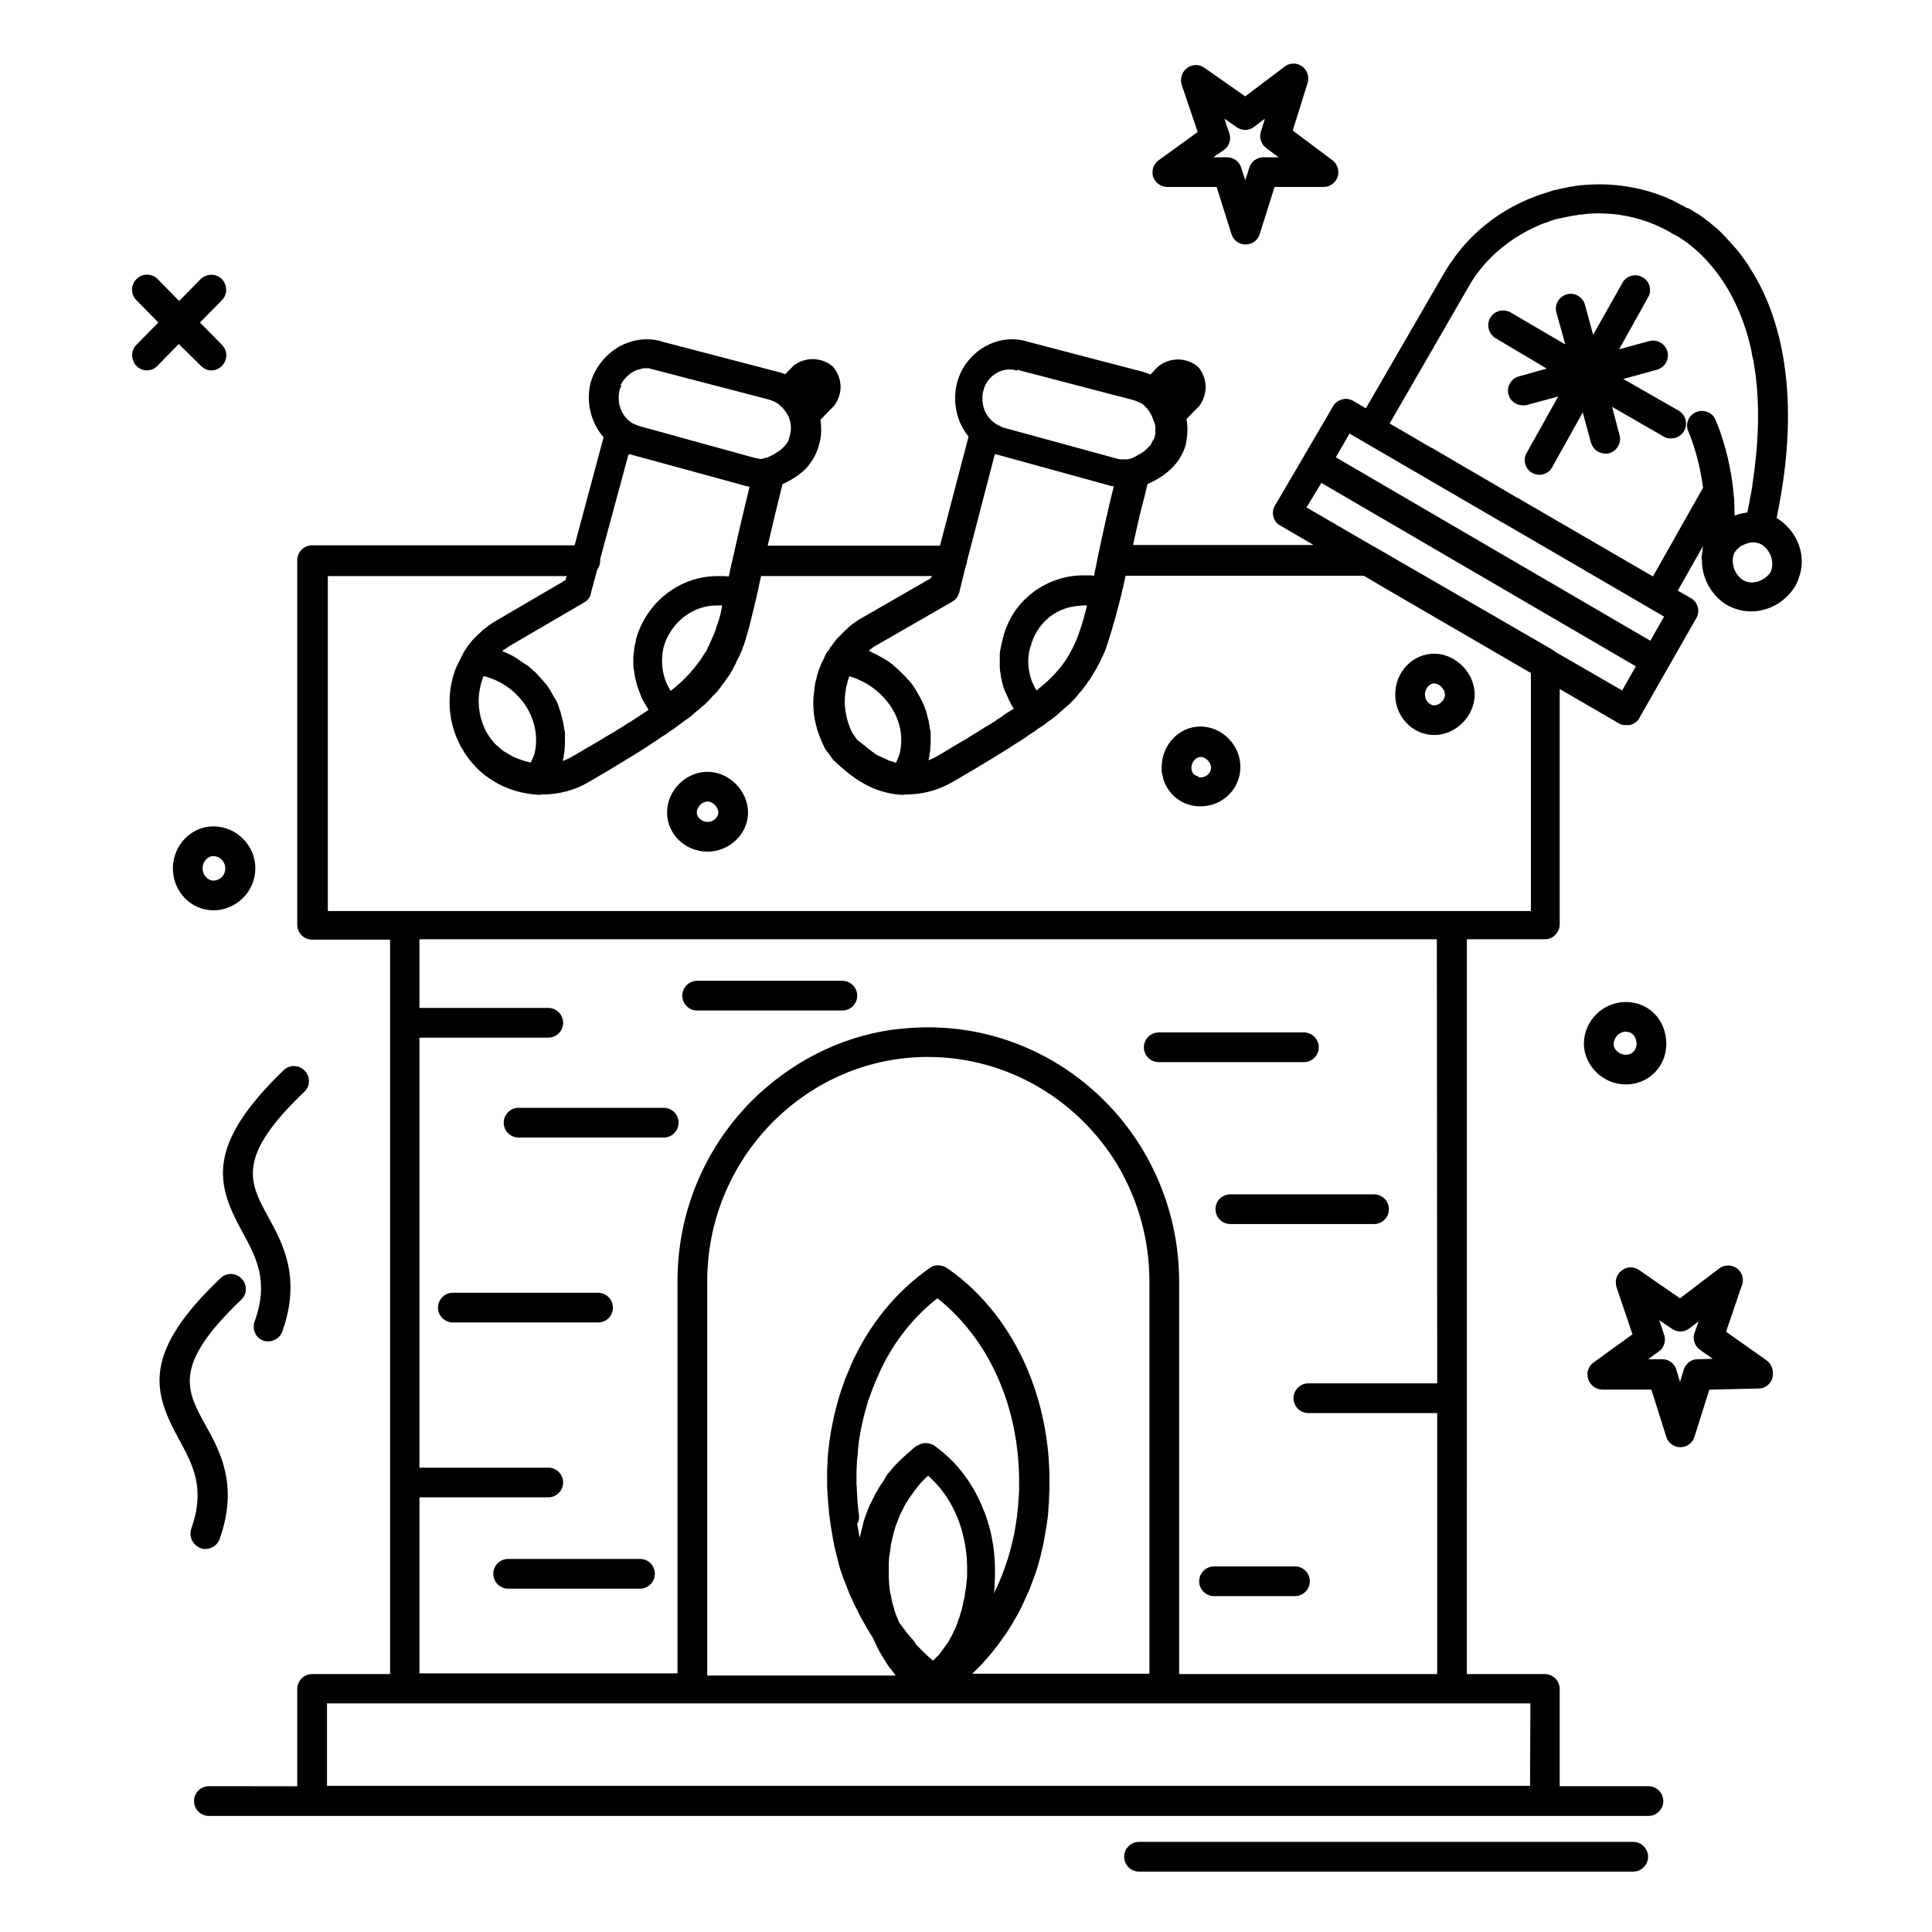 <?xml version="1.0" encoding="UTF-8"?>
<!-- Uploaded to: ICON Repo, www.svgrepo.com, Generator: ICON Repo Mixer Tools -->
<svg fill="#000000" width="800px" height="800px" version="1.1" viewBox="144 144 512 512" xmlns="http://www.w3.org/2000/svg">
 <g>
  <path d="m615.1 281.43c-0.098 0-0.098-0.098-0.195-0.098h-0.098c6.988-33.258 0.59-53.727-6.199-64.945-0.492-0.789-0.984-1.477-1.379-2.262-0.195-0.195-0.297-0.492-0.492-0.688-0.297-0.492-0.688-0.887-0.984-1.379-0.195-0.297-0.395-0.492-0.59-0.789-0.297-0.395-0.59-0.789-0.887-1.082-0.195-0.297-0.395-0.492-0.59-0.688-0.297-0.297-0.59-0.688-0.887-0.984-0.195-0.195-0.395-0.492-0.59-0.688-0.297-0.297-0.59-0.59-0.789-0.887-0.195-0.195-0.395-0.395-0.59-0.59l-0.789-0.789c-0.195-0.195-0.395-0.395-0.59-0.59-0.297-0.195-0.492-0.492-0.789-0.688-0.195-0.195-0.395-0.297-0.59-0.492-0.297-0.195-0.492-0.395-0.688-0.59-0.195-0.098-0.395-0.297-0.492-0.395-0.195-0.195-0.492-0.395-0.688-0.492-0.195-0.098-0.297-0.297-0.492-0.395-0.195-0.195-0.492-0.297-0.688-0.492-0.098-0.098-0.297-0.195-0.395-0.297-0.195-0.098-0.395-0.297-0.59-0.395-0.098-0.098-0.195-0.195-0.395-0.195-0.195-0.098-0.395-0.297-0.59-0.395-0.098 0-0.195-0.098-0.297-0.195-0.297-0.195-0.492-0.297-0.688-0.395-0.098-0.098-0.195-0.098-0.297-0.195-0.098 0-0.195-0.098-0.195-0.098-0.098-0.098-0.195-0.098-0.297-0.098h-0.098c-0.098 0-0.195-0.098-0.195-0.098-0.688-0.395-1.477-0.789-2.262-1.18-0.195-0.098-0.395-0.195-0.492-0.297-0.789-0.395-1.574-0.789-2.363-1.082 0 0-0.098 0-0.098-0.098-7.676-3.148-15.941-4.231-24.207-3.148-0.098 0-0.297 0-0.395 0.098-0.789 0.098-1.574 0.195-2.262 0.395-0.297 0.098-0.688 0.098-0.984 0.195-0.59 0.098-1.18 0.297-1.77 0.395s-1.082 0.297-1.672 0.492c-0.59 0.195-1.18 0.395-1.871 0.59-0.395 0.098-0.688 0.297-1.082 0.395-0.59 0.195-1.18 0.395-1.77 0.688-0.297 0.098-0.492 0.195-0.789 0.297-7.676 3.246-14.27 8.363-19.188 14.957-0.098 0.098-0.098 0.195-0.195 0.297-0.492 0.688-0.984 1.379-1.477 2.066-0.098 0.195-0.297 0.395-0.395 0.59-0.492 0.789-0.984 1.574-1.477 2.461l-20.27 35.031-3.344-1.969c-0.887-0.492-1.969-0.688-2.953-0.395-0.984 0.297-1.871 0.887-2.363 1.77l-13.578 23.223-1.871 3.148c-0.492 0.887-0.688 1.969-0.395 2.953 0.297 0.984 0.887 1.871 1.871 2.363l8.758 5.117h-47.824c0.789-3.641 1.672-7.578 2.754-11.809 0-0.098 0-0.195 0.098-0.195 0.297-1.379 0.688-2.754 0.984-4.133 5.41-2.363 8.855-5.902 10.137-10.43v-0.098c0.492-2.164 0.59-4.527 0.195-6.691l3.051-3.148c0.098-0.098 0.297-0.297 0.395-0.395 2.164-3.051 2.164-6.887 0-9.84-0.195-0.297-0.492-0.59-0.789-0.789-2.953-2.164-6.887-2.164-9.84 0-0.195 0.098-0.297 0.297-0.492 0.395l-1.871 1.969c-0.098 0-0.098 0-0.195-0.098-0.492-0.195-1.082-0.395-1.672-0.59l-30.504-7.969c-1.379-0.492-2.856-0.688-4.328-0.688-6.691 0-12.793 4.82-14.562 11.512-1.277 5.215-0.098 10.43 3.051 14.27l-7.578 28.93h-45.656c1.277-5.512 2.559-10.824 3.938-16.336 2.656-1.18 4.82-2.656 6.496-4.43 0.098-0.195 0.297-0.297 0.395-0.492 0.098-0.098 0.098-0.195 0.195-0.297 1.18-1.477 2.066-3.246 2.559-5.117 0.395-1.277 0.59-2.559 0.59-3.836 0-0.984 0-1.871-0.195-2.856l3.246-3.344c0.098-0.098 0.297-0.297 0.395-0.395 2.262-3.051 2.262-6.887 0-9.938-0.195-0.297-0.492-0.59-0.789-0.789-2.953-2.164-6.887-2.164-9.84 0-0.195 0.098-0.297 0.195-0.395 0.395l-1.969 1.969c-0.59-0.195-1.18-0.492-1.871-0.59l-30.504-7.969c-1.379-0.492-2.856-0.688-4.328-0.688-2.461 0-4.82 0.688-6.988 1.77-3.543 1.969-6.496 5.312-7.773 9.445 0 0.098-0.098 0.195-0.098 0.297-1.277 5.215 0.098 10.629 3.445 14.465l-7.676 28.633-69.57-0.008c-2.164 0-3.938 1.77-3.938 3.938v96.629c0 2.164 1.77 3.938 3.938 3.938h20.664v194.64h-20.664c-2.164 0-3.938 1.77-3.938 3.938v25.781l-23.418-0.008c-2.164 0-3.938 1.77-3.938 3.938 0 2.164 1.77 3.938 3.938 3.938h381.5c2.164 0 3.938-1.77 3.938-3.938 0-2.164-1.77-3.938-3.938-3.938h-23.52v-25.781c0-2.164-1.77-3.938-3.938-3.938h-20.664l0.008-194.73h20.664c1.082 0 2.066-0.395 2.754-1.18 0.688-0.688 1.18-1.672 1.18-2.754v-62.387l15.941 9.25c0.098 0.098 0.195 0.098 0.297 0.098 0.098 0 0.098 0.098 0.195 0.098 0.098 0 0.195 0.098 0.395 0.098h0.098 0.297 0.195 0.492 0.492 0.195c0.098 0 0.195 0 0.297-0.098 0.195-0.098 0.395-0.098 0.59-0.195 0 0 0.098 0 0.098-0.098 0.195-0.098 0.395-0.195 0.59-0.395 0.195-0.098 0.297-0.297 0.492-0.395l0.098-0.098c0.098-0.195 0.297-0.395 0.395-0.59v-0.098l15.055-26.371c1.082-1.871 0.395-4.231-1.477-5.312l-3.445-1.969 6.691-11.809c-0.098 0.688-0.195 1.379-0.297 2.164v0.098c0 0.195-0.098 0.492-0.098 0.887 0 0.195 0 0.395 0.098 0.492v0.492c0.098 4.527 2.559 8.953 6.496 11.414 0.098 0 0.098 0.098 0.195 0.098 1.969 1.082 4.133 1.672 6.297 1.672 4.723 0 9.055-2.461 11.609-6.496 0.098-0.098 0.098-0.195 0.195-0.297 0.395-0.789 0.789-1.574 0.984-2.363 1.977-5.606-0.387-12-5.699-15.445zm-166.49 202.21v103.91h-46.938c0.098-0.098 0.098-0.098 0.195-0.195 0.688-0.688 1.379-1.379 2.066-2.066 0.098-0.098 0.195-0.195 0.297-0.297 0.688-0.789 1.379-1.574 2.066-2.363 0.688-0.789 1.277-1.574 1.969-2.461 0.098-0.098 0.195-0.195 0.297-0.395 0.59-0.789 1.18-1.672 1.77-2.461 0.098-0.098 0.195-0.297 0.297-0.395 0.59-0.887 1.082-1.77 1.672-2.656 0-0.098 0.098-0.098 0.098-0.195 0.492-0.887 1.082-1.77 1.574-2.754 0-0.098 0.098-0.098 0.098-0.195 0.492-0.887 0.984-1.871 1.379-2.856 0.098-0.098 0.098-0.297 0.195-0.395 0.395-0.984 0.887-1.871 1.277-2.856 0-0.098 0.098-0.195 0.098-0.297 0.789-2.066 1.574-4.133 2.164-6.199 0-0.098 0.098-0.297 0.098-0.395 0.297-0.984 0.59-2.066 0.789-3.148 0-0.098 0.098-0.297 0.098-0.395 0.297-1.082 0.492-2.164 0.688-3.246v-0.195c0.195-1.082 0.395-2.262 0.59-3.344v-0.195c0.195-1.082 0.297-2.262 0.395-3.344v-0.492c0.098-1.082 0.195-2.262 0.195-3.344v-0.395c0.098-1.18 0.098-2.363 0.098-3.543 0-16.926-5.312-32.668-14.562-44.477-3.641-4.625-7.871-8.758-12.695-12.004-0.297-0.195-0.688-0.395-1.082-0.492-0.395-0.098-0.789-0.195-1.18-0.195-0.59 0-1.18 0.098-1.672 0.395-0.195 0.098-0.395 0.195-0.492 0.297-9.055 6.297-16.234 15.152-20.961 25.781-0.098 0.297-0.195 0.492-0.297 0.789-0.195 0.492-0.395 0.887-0.59 1.379-0.195 0.59-0.492 1.082-0.688 1.672-0.098 0.195-0.098 0.395-0.195 0.59-1.477 3.938-2.559 8.07-3.344 12.301-0.098 0.297-0.098 0.688-0.195 0.984-0.098 0.887-0.297 1.77-0.395 2.656-0.098 0.59-0.098 1.18-0.195 1.77-0.098 0.688-0.195 1.277-0.195 1.969-0.098 0.59-0.098 1.277-0.098 1.871 0 0.59-0.098 1.18-0.098 1.871v1.969 1.77 0.098c0 0.688 0 1.277 0.098 1.969 0 0.59 0 1.082 0.098 1.672 0 0.688 0.098 1.379 0.195 2.164 0 0.492 0.098 0.984 0.098 1.574 0.098 0.789 0.195 1.477 0.297 2.262 0.098 0.492 0.098 0.887 0.195 1.379 0.098 0.789 0.297 1.574 0.395 2.262 0.098 0.395 0.098 0.887 0.195 1.277 0.195 0.789 0.297 1.574 0.492 2.363 0.098 0.395 0.195 0.789 0.297 1.18 0.195 0.789 0.395 1.574 0.59 2.363 0.098 0.395 0.195 0.789 0.297 1.18 0.195 0.789 0.492 1.574 0.789 2.363 0.098 0.395 0.195 0.688 0.395 1.082 0.297 0.789 0.59 1.477 0.887 2.262 0.098 0.395 0.297 0.688 0.395 1.082 0.297 0.688 0.59 1.477 0.984 2.164 0.195 0.395 0.297 0.789 0.492 1.082 0.297 0.688 0.688 1.277 0.984 1.969 0.195 0.395 0.395 0.789 0.59 1.18 0.297 0.59 0.688 1.18 0.984 1.77 0.297 0.395 0.492 0.887 0.688 1.277 0.297 0.492 0.688 0.984 0.984 1.574 0.297 0.395 0.492 0.887 0.789 1.277 0.098 0.195 0.195 0.492 0.297 0.688 0.297 0.59 0.492 1.082 0.789 1.672 0.195 0.297 0.395 0.59 0.492 0.984 0.297 0.492 0.59 0.984 0.887 1.477 0.195 0.297 0.395 0.59 0.59 0.984 0.297 0.492 0.59 0.887 0.887 1.379 0.195 0.297 0.395 0.59 0.688 0.887 0.297 0.395 0.688 0.887 0.984 1.277 0.098 0.195 0.297 0.395 0.395 0.492h-49.988l-0.012-104.4c0-15.844 6.102-30.801 17.219-42.117 11.121-11.219 25.781-17.418 41.23-17.418 21.254 0 39.949 11.512 50.281 28.633 5.414 9.152 8.465 19.684 8.465 30.902zm-76.949 62.09c-0.098-0.492-0.098-0.984-0.195-1.574s-0.098-1.18-0.195-1.871c0-0.492-0.098-0.984-0.098-1.477 0-0.59-0.098-1.277-0.098-1.871 0-0.492 0-0.984-0.098-1.477v-1.969-1.477c0-0.688 0.098-1.379 0.098-2.066 0-0.492 0-0.887 0.098-1.379 0.098-0.789 0.195-1.574 0.195-2.262 0-0.395 0.098-0.688 0.098-1.082 0.098-1.082 0.297-2.262 0.492-3.344 0.492-2.754 1.18-5.512 1.969-8.168 0.098-0.492 0.297-0.887 0.492-1.379 0.098-0.395 0.297-0.789 0.395-1.18 1.082-2.856 2.262-5.609 3.641-8.266 3.543-6.691 8.266-12.398 13.973-16.828 3.641 2.856 6.887 6.297 9.742 10.137 7.578 10.332 11.906 23.812 11.906 38.375v0.984c0 0.984 0 1.871-0.098 2.856 0 0.59-0.098 1.082-0.098 1.672-0.098 0.688-0.098 1.477-0.195 2.164-0.098 0.59-0.098 1.18-0.195 1.77-0.098 0.688-0.195 1.379-0.297 1.969-0.098 0.59-0.195 1.18-0.297 1.77-0.098 0.688-0.195 1.277-0.395 1.871-0.098 0.59-0.297 1.18-0.395 1.77-0.195 0.59-0.297 1.277-0.492 1.871-0.195 0.59-0.297 1.082-0.492 1.672-0.195 0.59-0.395 1.18-0.59 1.77-0.195 0.59-0.395 1.082-0.59 1.672-0.195 0.59-0.395 1.18-0.688 1.77-0.195 0.492-0.395 1.082-0.688 1.574-0.195 0.59-0.492 1.082-0.789 1.672-0.098 0.297-0.297 0.59-0.395 0.887v-0.098c0.098-0.688 0.195-1.277 0.195-1.969v-0.297-0.395c0-0.492 0.098-1.082 0.098-1.574v-0.395-0.297-2.262c-0.098-2.461-0.297-4.922-0.789-7.281-0.297-1.574-0.688-3.148-1.18-4.625-0.297-0.984-0.59-1.871-0.984-2.754-1.871-4.922-4.625-9.25-8.07-12.891-1.574-1.574-3.246-3.051-5.019-4.328-0.195-0.098-0.297-0.195-0.492-0.297h-0.098c-1.277-0.59-2.754-0.492-3.938 0.297h-0.098c-0.492 0.297-0.984 0.688-1.379 1.082-0.098 0.098-0.195 0.195-0.297 0.297-0.395 0.297-0.688 0.59-1.082 0.887l-0.395 0.395c-0.297 0.297-0.59 0.492-0.887 0.789-0.195 0.195-0.297 0.297-0.492 0.492-0.297 0.297-0.492 0.492-0.789 0.789-0.195 0.195-0.297 0.297-0.492 0.492-0.195 0.297-0.492 0.492-0.688 0.789-0.195 0.195-0.297 0.395-0.492 0.59-0.195 0.297-0.395 0.492-0.688 0.789-0.195 0.195-0.297 0.395-0.395 0.59-0.098 0.195-0.195 0.297-0.297 0.492-0.098 0.098-0.098 0.195-0.195 0.297v0.098c-0.098 0.195-0.297 0.395-0.395 0.59-0.195 0.297-0.395 0.59-0.59 0.887-0.098 0.195-0.297 0.395-0.395 0.59-0.195 0.297-0.395 0.59-0.492 0.887-0.098 0.195-0.195 0.395-0.395 0.59-0.195 0.297-0.297 0.59-0.492 0.984-0.098 0.195-0.195 0.395-0.297 0.59-0.195 0.297-0.297 0.688-0.492 0.984-0.098 0.195-0.195 0.395-0.297 0.59-0.195 0.395-0.297 0.688-0.492 1.082-0.098 0.195-0.195 0.395-0.195 0.59-0.195 0.395-0.297 0.789-0.492 1.277-0.098 0.098-0.098 0.297-0.195 0.492-0.195 0.492-0.297 1.082-0.492 1.574v0.195c-0.297 1.18-0.59 2.363-0.887 3.543 0-0.098-0.098-0.195-0.098-0.297-0.098-0.59-0.195-1.18-0.297-1.77-0.098-0.492-0.195-0.984-0.297-1.574 0.605-0.883 0.508-1.473 0.508-2.062zm14.562 33.16c-0.59-0.688-1.277-1.379-1.871-2.164-0.098-0.098-0.195-0.195-0.297-0.395-0.492-0.688-1.082-1.379-1.574-2.066-0.098-0.098-0.098-0.195-0.195-0.297-0.195-0.395-0.297-0.789-0.492-1.18-0.195-0.395-0.297-0.789-0.492-1.277-0.195-0.492-0.297-0.887-0.395-1.379-0.098-0.395-0.297-0.789-0.395-1.277-0.098-0.492-0.195-0.887-0.297-1.379-0.098-0.297-0.098-0.688-0.195-0.984 0-0.098 0-0.195-0.098-0.297-0.098-0.492-0.098-0.984-0.195-1.379 0-0.297-0.098-0.688-0.098-0.984v-0.297c0-0.492-0.098-0.984-0.098-1.379v-0.789-0.492-1.379-0.688-0.59c0-0.492 0.098-0.887 0.098-1.379 0-0.195 0-0.492 0.098-0.688 0-0.195 0-0.395 0.098-0.59 0.098-0.492 0.098-0.887 0.195-1.379 0-0.297 0.098-0.59 0.098-0.887 0-0.098 0-0.297 0.098-0.395 0.098-0.492 0.195-0.887 0.297-1.379 0.098-0.395 0.195-0.789 0.297-1.18v-0.098c0.098-0.395 0.297-0.887 0.395-1.277 0.098-0.395 0.195-0.789 0.395-1.18 0.195-0.395 0.297-0.789 0.492-1.277 0.195-0.395 0.297-0.789 0.492-1.18 0.195-0.395 0.395-0.789 0.59-1.18 0.195-0.395 0.395-0.789 0.59-1.18 0.195-0.395 0.395-0.688 0.688-1.082 0.195-0.395 0.395-0.789 0.688-1.082 0.195-0.395 0.492-0.688 0.688-0.984 0.297-0.395 0.492-0.688 0.789-1.082 0.195-0.297 0.492-0.59 0.688-0.887 0.297-0.395 0.59-0.688 0.887-1.082 0.195-0.195 0.395-0.297 0.492-0.492 0.395-0.395 0.789-0.789 1.277-1.18 0.395 0.297 0.789 0.688 1.18 1.082 5.609 5.512 8.953 13.676 9.152 22.73v1.969 0.59 0.098c0 0.395 0 0.789-0.098 1.18 0 0.195 0 0.395-0.098 0.688v0.297c0 0.297-0.098 0.688-0.098 0.984 0 0.195-0.098 0.395-0.098 0.59 0 0.098 0 0.195-0.098 0.395 0 0.297-0.098 0.59-0.098 0.887 0 0.195-0.098 0.395-0.098 0.59 0 0.195-0.098 0.297-0.098 0.492-0.098 0.297-0.098 0.492-0.195 0.789 0 0.195-0.098 0.395-0.098 0.492 0 0.195-0.098 0.395-0.098 0.59-0.098 0.195-0.098 0.492-0.195 0.688 0 0.195-0.098 0.297-0.098 0.492-0.098 0.195-0.098 0.395-0.195 0.59s-0.195 0.492-0.195 0.688c0 0.098-0.098 0.195-0.098 0.395-0.098 0.195-0.195 0.492-0.297 0.688-0.098 0.297-0.195 0.59-0.297 0.887v0.098c-0.098 0.297-0.195 0.492-0.297 0.789-0.098 0.297-0.297 0.59-0.395 0.887-0.098 0.297-0.297 0.492-0.395 0.789v0.098c-0.098 0.297-0.297 0.492-0.395 0.789-0.098 0.195-0.297 0.395-0.395 0.688 0 0.098-0.098 0.098-0.098 0.195-0.098 0.195-0.297 0.492-0.395 0.688-0.098 0.195-0.195 0.395-0.395 0.59-0.098 0.098-0.098 0.195-0.195 0.297-0.195 0.195-0.297 0.395-0.492 0.688-0.098 0.195-0.195 0.297-0.395 0.492-0.098 0.098-0.098 0.195-0.195 0.297-0.195 0.195-0.297 0.395-0.492 0.688-0.098 0.195-0.297 0.297-0.395 0.492l-0.785 0.785c-0.195 0.195-0.395 0.395-0.59 0.59l-0.195 0.195-0.098-0.098c-0.688-0.59-1.379-1.18-2.066-1.871-0.098-0.098-0.297-0.297-0.395-0.395-0.688-0.688-1.277-1.277-1.969-1.969-0.199-0.484-0.398-0.684-0.496-0.879zm-77.738-332.89c0.195-0.395 0.395-0.688 0.59-0.984 0.492-0.688 1.082-1.277 1.672-1.77 0.297-0.297 0.688-0.492 0.984-0.688s0.688-0.395 1.082-0.492c0.297-0.098 0.688-0.195 0.984-0.297 0.098 0 0.195 0 0.297-0.098 0.297-0.098 0.59-0.098 0.887-0.098h0.395 0.395c0.098 0 0.297 0 0.395 0.098 0.297 0.098 0.492 0.098 0.789 0.195h0.098c0.098 0 0.195 0.098 0.297 0.098l30.602 7.969c0.297 0.098 0.59 0.195 0.789 0.297 0.297 0.098 0.492 0.195 0.789 0.395 0.098 0 0.098 0.098 0.195 0.098 0.195 0.098 0.395 0.195 0.59 0.395 0.098 0 0.098 0.098 0.195 0.195 0.195 0.098 0.297 0.297 0.492 0.395 0.098 0.098 0.297 0.297 0.395 0.395l0.098 0.098c0.492 0.59 0.887 1.18 1.277 1.77 0.887 1.77 1.082 3.738 0.492 5.609v0.098c-0.098 0.195-0.098 0.395-0.195 0.59 0 0.098-0.098 0.195-0.098 0.297v0.098c0 0.098-0.098 0.195-0.098 0.297 0 0 0 0.098-0.098 0.098 0 0.098-0.098 0.195-0.098 0.195l-0.098 0.098c0 0.098-0.098 0.098-0.098 0.195l-0.098 0.098c-0.098 0.098-0.098 0.098-0.195 0.195 0 0.098-0.098 0.098-0.098 0.195l-0.781 0.781c-0.098 0.098-0.195 0.098-0.195 0.195l-0.195 0.195c-0.098 0.098-0.195 0.098-0.297 0.195-0.098 0.098-0.195 0.098-0.297 0.195-0.098 0.098-0.195 0.098-0.297 0.195-0.098 0.098-0.195 0.098-0.297 0.195-0.098 0.098-0.195 0.098-0.297 0.195-0.098 0.098-0.195 0.098-0.297 0.195-0.098 0.098-0.195 0.098-0.395 0.195-0.098 0.098-0.195 0.098-0.395 0.195-0.098 0.098-0.297 0.098-0.395 0.195s-0.297 0.098-0.395 0.195c-0.098 0-0.195 0.098-0.195 0.098-0.297 0-0.59 0.098-0.887 0.195-0.098 0-0.195 0-0.195 0.098-0.395 0.098-0.789 0.098-1.277 0-0.098 0-0.195 0-0.297-0.098-0.195 0-0.395-0.098-0.688-0.098l-30.309-8.363-0.887-0.297c-0.098 0-0.098 0-0.195-0.098-0.098 0-0.195-0.098-0.297-0.098-0.098-0.098-0.297-0.098-0.395-0.195l-0.195-0.098h-0.098s-0.098 0-0.098-0.098c-0.098-0.098-0.195-0.098-0.297-0.195-2.656-1.77-3.836-5.215-3.051-8.562 0.098-0.395 0.297-0.789 0.492-1.082-0.305-0.168-0.305-0.168-0.207-0.266zm72.129 99.875c-0.195-0.098-0.395-0.098-0.59-0.195h-0.098c-0.195-0.098-0.395-0.098-0.492-0.195-0.098 0-0.195-0.098-0.195-0.098-0.098-0.098-0.297-0.098-0.395-0.195-0.098 0-0.195-0.098-0.195-0.098-0.195-0.098-0.297-0.098-0.492-0.195-0.098 0-0.098-0.098-0.195-0.098-0.195-0.098-0.492-0.195-0.688-0.297-0.098 0-0.098-0.098-0.195-0.098-0.195-0.098-0.395-0.195-0.59-0.297-0.098 0-0.195-0.098-0.195-0.098-0.195-0.098-0.297-0.195-0.492-0.297-0.098-0.098-0.195-0.098-0.195-0.195-0.195-0.098-0.395-0.297-0.59-0.395l-0.098-0.098c-0.297-0.195-0.492-0.395-0.789-0.59-0.098-0.098-0.195-0.098-0.195-0.195-0.195-0.195-0.395-0.297-0.59-0.492-0.098-0.098-0.195-0.195-0.297-0.195-0.195-0.195-0.395-0.297-0.59-0.492-0.098-0.098-0.195-0.195-0.297-0.195-0.297-0.297-0.59-0.492-0.984-0.789l-1.379-1.969c-1.574-3.246-2.262-6.988-1.77-10.629 0.098-0.688 0.195-1.379 0.395-1.969 0-0.098 0-0.195 0.098-0.297v-0.195c0.098-0.395 0.195-0.789 0.297-1.082 0.098-0.195 0.195-0.395 0.195-0.59v-0.098h0.195c4.625 1.379 8.461 4.328 10.922 8.07 2.461 3.738 3.344 8.168 2.262 12.496-0.098 0.297-0.195 0.492-0.297 0.789-0.098 0.098-0.098 0.297-0.195 0.395v0.098c-0.098 0.195-0.195 0.297-0.195 0.492-0.098 0.195-0.195 0.395-0.297 0.59-0.098 0-0.195 0-0.297-0.098-0.301-0.207-0.398-0.207-0.496-0.207zm38.082-18.895c-0.395-0.688-0.789-1.379-1.082-2.066-1.082-2.656-1.574-5.902-0.59-9.348 0-0.098 0-0.098 0.098-0.195 0.688-2.856 2.164-5.215 4.133-7.086 2.262-2.164 5.215-3.445 8.562-3.738 0.395 0 0.789-0.098 1.277-0.098h0.984c-2.656 10.824-5.414 16.234-13.383 22.531zm-11.414-62.68h0.098c0.195 0.098 0.297 0.098 0.492 0.098h0.098l30.406 8.363h0.098c0.195 0.098 0.395 0.098 0.59 0.098h0.098c-1.672 6.789-2.953 12.695-4.133 18.203l-0.59 3.051c-0.195 0.887-0.395 1.672-0.492 2.461-0.297 0-0.688-0.098-0.984-0.098h-0.395-1.379c-1.277 0-2.559 0.098-3.738 0.297-6.199 1.082-11.512 4.625-14.859 9.742-1.277 2.066-2.262 4.328-2.856 6.789v0.098c-0.098 0.395-0.195 0.789-0.297 1.18 0 0.195-0.098 0.297-0.098 0.492-0.098 0.297-0.098 0.59-0.195 0.887 0 0.195-0.098 0.395-0.098 0.492 0 0.297-0.098 0.59-0.098 0.887v0.492 0.984 0.395 1.379 0.297c0 0.395 0.098 0.688 0.098 0.984 0 0.195 0 0.297 0.098 0.492 0 0.297 0.098 0.59 0.098 0.887 0 0.195 0.098 0.297 0.098 0.492 0.098 0.297 0.098 0.59 0.195 0.887 0 0.098 0.098 0.297 0.098 0.395 0.098 0.395 0.195 0.789 0.297 1.082 0 0.098 0 0.098 0.098 0.195 0.098 0.395 0.297 0.887 0.492 1.277 0.098 0.098 0.098 0.297 0.195 0.395 0.098 0.297 0.297 0.59 0.395 0.887 0.098 0.195 0.098 0.297 0.195 0.492 0.098 0.297 0.297 0.492 0.395 0.789 0.098 0.098 0.195 0.297 0.195 0.395 0.195 0.297 0.297 0.59 0.492 0.789 0.098 0.098 0.098 0.195 0.195 0.395 0 0 0 0.098 0.098 0.098-0.195 0.098-0.395 0.297-0.688 0.395-0.297 0.195-0.688 0.492-1.082 0.688-0.297 0.195-0.688 0.395-0.984 0.688-0.395 0.297-0.789 0.492-1.18 0.789-0.297 0.195-0.688 0.395-0.984 0.688-0.395 0.297-0.887 0.59-1.277 0.789-0.297 0.195-0.688 0.395-0.984 0.59-0.492 0.297-0.984 0.59-1.477 0.887-0.297 0.195-0.59 0.395-0.887 0.59-0.59 0.395-1.18 0.688-1.77 1.082-0.195 0.098-0.395 0.195-0.59 0.395-2.559 1.477-5.312 3.148-8.266 4.922-0.395 0.195-0.789 0.395-1.082 0.59-0.098 0-0.195 0.098-0.297 0.098-0.297 0.098-0.59 0.297-0.887 0.395-0.098 0-0.098 0-0.195 0.098 0-0.195 0.098-0.297 0.098-0.492 0-0.098 0.098-0.195 0.098-0.297v-0.098c0.098-0.297 0.098-0.492 0.098-0.789 0-0.098 0-0.297 0.098-0.395 0-0.297 0.098-0.59 0.098-0.887v-0.297c0.098-0.789 0.098-1.574 0.098-2.363v-0.195-0.887-0.395c0-0.297 0-0.59-0.098-0.789 0-0.098 0-0.297-0.098-0.395 0-0.297-0.098-0.492-0.098-0.789 0-0.098 0-0.297-0.098-0.395 0-0.297-0.098-0.492-0.098-0.789 0-0.098-0.098-0.297-0.098-0.395-0.098-0.297-0.098-0.492-0.195-0.688 0-0.098-0.098-0.297-0.098-0.395-0.098-0.297-0.098-0.492-0.195-0.789 0-0.098-0.098-0.297-0.098-0.395-0.098-0.297-0.195-0.492-0.297-0.789 0-0.098-0.098-0.195-0.098-0.297-0.098-0.297-0.195-0.59-0.297-0.789 0-0.098-0.098-0.195-0.098-0.195-0.492-1.082-1.082-2.164-1.672-3.148 0-0.098-0.098-0.098-0.098-0.195-0.195-0.297-0.297-0.492-0.492-0.789-0.098-0.098-0.098-0.195-0.195-0.297-0.195-0.195-0.297-0.492-0.492-0.688-0.098-0.098-0.195-0.195-0.195-0.297-0.195-0.195-0.297-0.395-0.492-0.59-0.098-0.098-0.195-0.195-0.297-0.297-0.195-0.195-0.395-0.395-0.492-0.59l-0.297-0.297c-0.195-0.195-0.395-0.395-0.59-0.59-0.098-0.098-0.195-0.195-0.297-0.297-0.195-0.195-0.395-0.395-0.59-0.59-0.098-0.098-0.195-0.195-0.297-0.297-0.195-0.195-0.492-0.395-0.688-0.59-0.098-0.098-0.195-0.098-0.195-0.195-0.297-0.195-0.59-0.395-0.789-0.688 0 0-0.098-0.098-0.098-0.098-0.688-0.492-1.379-0.984-2.066-1.379-0.098 0-0.098-0.098-0.195-0.098-0.297-0.195-0.59-0.395-0.887-0.492-0.098-0.098-0.195-0.098-0.297-0.195-0.297-0.098-0.492-0.297-0.789-0.395-0.098-0.098-0.297-0.098-0.395-0.195-0.297-0.098-0.492-0.195-0.789-0.395-0.098-0.098-0.297-0.098-0.395-0.195-0.098-0.098-0.297-0.098-0.395-0.195 0.098 0 0.098-0.098 0.195-0.098l0.195-0.195c0.492-0.395 0.984-0.789 1.574-1.082l20.172-11.609c0.887-0.492 1.574-1.379 1.871-2.461l1.672-6.789c0.195-0.492 0.395-0.984 0.395-1.574l7.379-28.34c-0.473 0.004-0.375 0.004-0.375 0.004zm-16.828 33.062-18.793 10.824c-0.098 0-0.098 0.098-0.195 0.098-0.098 0.098-0.195 0.195-0.395 0.297-0.297 0.195-0.59 0.395-0.789 0.59h-0.098c-0.098 0.098-0.297 0.195-0.395 0.297l-0.098 0.098c-0.195 0.195-0.395 0.297-0.59 0.492l-0.098 0.098c-0.098 0.098-0.297 0.195-0.395 0.395-0.195 0.195-0.395 0.297-0.59 0.492l-0.098 0.098c-0.098 0.098-0.297 0.297-0.395 0.395-0.195 0.195-0.297 0.297-0.492 0.492l-0.195 0.195c-0.098 0.098-0.195 0.297-0.395 0.395-0.195 0.195-0.297 0.297-0.492 0.492-0.098 0.098-0.098 0.098-0.195 0.195-0.098 0.098-0.195 0.297-0.297 0.395-0.098 0.195-0.297 0.297-0.395 0.492-0.098 0.098-0.098 0.195-0.195 0.297-0.098 0.098-0.195 0.297-0.297 0.395-0.098 0.195-0.195 0.297-0.395 0.492-0.098 0.098-0.195 0.195-0.195 0.297-0.098 0.098-0.195 0.297-0.195 0.395-0.098 0.098-0.098 0.195-0.195 0.297-0.098 0.098-0.195 0.195-0.297 0.297 0 0-0.098 0.098-0.098 0.098-0.098 0.195-0.195 0.297-0.297 0.492-0.098 0.098-0.195 0.395-0.297 0.688-0.098 0.195-0.195 0.297-0.195 0.492-0.195 0.297-0.395 0.688-0.492 0.984l-0.098 0.098c-0.195 0.395-0.297 0.789-0.492 1.18 0 0.098-0.098 0.195-0.098 0.297-0.195 0.395-0.297 0.688-0.395 1.082-0.098 0.195-0.098 0.395-0.195 0.59-0.098 0.297-0.098 0.492-0.195 0.789v0.098c-0.098 0.395-0.297 0.887-0.395 1.379v0.195c-0.098 0.492-0.195 0.984-0.195 1.477-0.887 5.215 0.098 10.527 2.656 15.449v0.098 0.098c0.098 0.098 0.195 0.297 0.297 0.395l1.871 2.559c0.098 0.195 0.297 0.395 0.492 0.492 6.004 5.805 11.414 8.562 17.809 8.953h0.195 0.098c0.195 0 0.297 0 0.492-0.098h0.195 0.098 0.098c4.231 0 8.363-1.082 12.004-3.148 6.988-4.035 12.695-7.477 17.516-10.629 0.098 0 0.098-0.098 0.195-0.098 0.688-0.395 1.277-0.887 1.969-1.277 0.098-0.098 0.297-0.195 0.395-0.297 0.59-0.395 1.082-0.789 1.672-1.082 0.195-0.098 0.395-0.297 0.492-0.395 0.492-0.395 0.984-0.688 1.477-0.984 0.195-0.098 0.395-0.297 0.59-0.395 0.492-0.297 0.887-0.688 1.277-0.984 0.195-0.098 0.395-0.297 0.59-0.395 0.395-0.297 0.789-0.59 1.18-0.887 0.195-0.195 0.395-0.297 0.59-0.492 0.395-0.297 0.688-0.59 0.984-0.887 0.195-0.195 0.395-0.297 0.59-0.492 0.297-0.297 0.59-0.59 0.887-0.789 0.195-0.195 0.395-0.395 0.59-0.492 0.297-0.297 0.59-0.492 0.789-0.789 0.195-0.195 0.395-0.395 0.59-0.59 0.297-0.297 0.492-0.492 0.688-0.789 0.195-0.195 0.395-0.395 0.492-0.59 0.195-0.297 0.395-0.492 0.688-0.789 0.195-0.195 0.395-0.395 0.492-0.59 0.195-0.297 0.395-0.492 0.59-0.789 0.195-0.195 0.297-0.395 0.492-0.59v-0.098c0.195-0.195 0.297-0.492 0.492-0.688 0.195-0.195 0.297-0.395 0.492-0.688 0.195-0.297 0.297-0.492 0.492-0.789 0.098-0.195 0.297-0.492 0.395-0.688 0.195-0.297 0.297-0.492 0.492-0.789 0.098-0.195 0.297-0.492 0.395-0.688 0.098-0.297 0.297-0.59 0.395-0.789 0.098-0.195 0.297-0.492 0.395-0.688 0.098-0.297 0.297-0.59 0.395-0.887 0.098-0.297 0.195-0.492 0.395-0.789 0.098-0.297 0.195-0.59 0.395-0.887 0.098-0.297 0.195-0.492 0.297-0.789 0.098-0.297 0.195-0.59 0.297-0.887 0.098-0.297 0.195-0.59 0.297-0.887 0.098-0.297 0.195-0.59 0.297-0.984 0.098-0.297 0.195-0.59 0.297-0.887 0.098-0.297 0.195-0.688 0.297-0.984 0.098-0.297 0.195-0.59 0.297-0.984 0.098-0.297 0.195-0.688 0.297-1.082 0.098-0.297 0.195-0.688 0.297-0.984 0.098-0.395 0.195-0.688 0.297-1.082 0.098-0.395 0.195-0.688 0.297-1.082 0.098-0.395 0.195-0.789 0.297-1.082 0.098-0.395 0.195-0.789 0.297-1.18 0.098-0.395 0.195-0.789 0.297-1.18 0.098-0.395 0.195-0.789 0.297-1.18 0.098-0.395 0.195-0.887 0.297-1.277 0.098-0.395 0.195-0.789 0.297-1.277 0.098-0.395 0.195-0.887 0.297-1.379 0.098-0.395 0.195-0.688 0.195-1.082h63.172l6.691 3.938 37.59 21.844v63.074h-318.82v-88.758h63.27l-0.297 1.082-18.5 10.824c-0.59 0.297-1.082 0.688-1.672 1.082-0.195 0.098-0.297 0.195-0.492 0.395-0.395 0.297-0.688 0.492-1.082 0.789-0.195 0.195-0.395 0.297-0.492 0.492-0.297 0.297-0.59 0.492-0.887 0.789-0.195 0.195-0.395 0.395-0.59 0.59-0.297 0.297-0.492 0.492-0.789 0.789-0.195 0.195-0.395 0.395-0.492 0.59-0.195 0.297-0.492 0.59-0.688 0.887-0.195 0.195-0.297 0.492-0.492 0.688-0.195 0.297-0.395 0.59-0.59 0.887-0.195 0.195-0.297 0.492-0.395 0.789-0.195 0.297-0.395 0.59-0.492 0.887-0.098 0.297-0.297 0.492-0.395 0.789-0.098 0.297-0.297 0.59-0.395 0.789-0.297 0.59-0.59 1.18-0.789 1.77-0.195 0.59-0.492 1.379-0.688 2.262-0.492 1.871-0.789 3.938-0.789 5.902-0.098 4.328 1.082 8.758 3.246 12.594l0.098 0.098c4.035 7.184 11.512 11.711 20.172 12.203h0.195 0.098c0.195 0 0.297 0 0.492-0.098h0.195 0.098 0.098c4.231 0 8.461-1.082 12.102-3.246 5.117-2.953 9.445-5.609 13.285-7.969 0.098-0.098 0.195-0.098 0.297-0.195 0.492-0.297 0.887-0.59 1.379-0.887 0.195-0.098 0.395-0.195 0.492-0.297 0.395-0.297 0.789-0.492 1.18-0.789 0.195-0.098 0.395-0.297 0.59-0.395 0.395-0.297 0.789-0.492 1.18-0.789 0.195-0.098 0.395-0.297 0.59-0.395 0.395-0.297 0.688-0.492 1.082-0.688 0.195-0.098 0.395-0.297 0.59-0.395 0.395-0.297 0.688-0.492 1.082-0.789 0.195-0.098 0.297-0.195 0.492-0.297 0.395-0.297 0.688-0.492 1.082-0.789 0.098-0.098 0.297-0.195 0.395-0.297 0.395-0.297 0.688-0.492 1.082-0.789 0.098-0.098 0.195-0.195 0.297-0.195 0.395-0.297 0.688-0.59 1.082-0.789 0.098-0.098 0.195-0.098 0.297-0.195 0.395-0.297 0.688-0.59 0.984-0.789 0.098-0.098 0.195-0.098 0.195-0.195 0.297-0.297 0.688-0.59 0.984-0.887 0.098-0.098 0.098-0.098 0.195-0.098 0.59-0.492 1.082-0.887 1.574-1.379l0.297-0.195c0.195-0.195 0.395-0.297 0.492-0.492 0.195-0.195 0.297-0.297 0.395-0.395l0.395-0.395c0.297-0.297 0.59-0.59 0.789-0.887 0.098-0.098 0.297-0.297 0.395-0.395l0.395-0.395c0.195-0.195 0.297-0.297 0.492-0.492l0.098-0.098c0.098-0.098 0.195-0.195 0.195-0.297 0.195-0.195 0.297-0.395 0.492-0.59 0.098-0.195 0.297-0.395 0.395-0.59 0.195-0.297 0.395-0.59 0.688-0.887 0.098-0.098 0.195-0.297 0.297-0.395 0.297-0.395 0.59-0.887 0.887-1.277 0 0 0-0.098 0.098-0.098 0.297-0.395 0.492-0.789 0.688-1.18 0.098-0.098 0.195-0.297 0.297-0.492 0-0.098 0.098-0.098 0.098-0.195s0.098-0.098 0.098-0.195c0.098-0.297 0.297-0.59 0.492-0.887 0.098-0.297 0.297-0.59 0.395-0.887 0.098-0.297 0.195-0.492 0.395-0.789 0.195-0.297 0.297-0.688 0.492-0.984 0.098-0.195 0.195-0.492 0.297-0.688 0.195-0.492 0.395-0.887 0.492-1.379 0.098-0.098 0.098-0.297 0.195-0.395 0.195-0.59 0.395-1.18 0.59-1.77v-0.098-0.098c0.59-1.672 1.082-3.641 1.672-6.199 0.195-0.789 0.492-1.77 0.688-2.754 0-0.195 0.098-0.297 0.098-0.492 0.098-0.395 0.195-0.789 0.297-1.18l0.59-2.656c0.195-0.984 0.395-2.066 0.688-3.148h45.363zm-55.105 7.086c0 0.297-0.098 0.59-0.098 0.887 0 0.098-0.098 0.195-0.098 0.395 0 0.195-0.098 0.297-0.098 0.492 0 0.098-0.098 0.297-0.098 0.395s-0.098 0.195-0.098 0.395c0 0.098-0.098 0.297-0.098 0.395s-0.098 0.195-0.098 0.297c0 0.098-0.098 0.297-0.098 0.395 0 0.098 0 0.195-0.098 0.195 0 0.098-0.098 0.297-0.098 0.395s0 0.195-0.098 0.195c0 0.098-0.098 0.297-0.098 0.395s0 0.195-0.098 0.195c0 0.098-0.098 0.195-0.098 0.297 0 0.098-0.098 0.195-0.098 0.297 0 0.098-0.098 0.297-0.098 0.395-0.098 0.297-0.195 0.59-0.297 0.887-0.098 0.195-0.195 0.492-0.297 0.688-0.098 0.195-0.195 0.492-0.297 0.688-0.098 0.195-0.195 0.492-0.297 0.688-0.098 0.195-0.195 0.492-0.297 0.688-0.098 0.195-0.195 0.492-0.297 0.688-0.098 0.297-0.195 0.492-0.395 0.789-0.098 0.195-0.195 0.395-0.297 0.688-0.098 0.195-0.195 0.297-0.297 0.492l-0.098 0.098c-0.098 0.195-0.195 0.297-0.297 0.492 0 0 0 0.098-0.098 0.098-0.395 0.688-0.887 1.477-1.379 2.066-0.492 0.688-0.984 1.277-1.477 1.871-0.195 0.195-0.395 0.395-0.492 0.59-0.395 0.492-0.887 0.984-1.477 1.574l-0.594 0.594-0.488 0.488c-0.195 0.195-0.492 0.395-0.789 0.688-0.297 0.297-0.59 0.492-0.887 0.789-0.395 0.297-0.789 0.688-1.18 0.984-2.164-3.246-2.856-7.477-1.871-11.711 0.887-3.148 2.856-5.902 5.312-7.871 0.395-0.297 0.887-0.59 1.277-0.887 2.262-1.379 4.723-2.164 7.379-2.164 0.801-0.004 1.098-0.004 1.488-0.004zm-49.691 39.262c-0.195 0.395-0.297 0.887-0.492 1.277-0.098 0.098-0.098 0.297-0.195 0.395-0.098 0.195-0.195 0.492-0.297 0.688-0.688-0.098-1.277-0.297-1.969-0.492-0.195-0.098-0.395-0.098-0.492-0.195-0.492-0.195-0.984-0.297-1.379-0.492-0.195-0.098-0.492-0.195-0.688-0.297-0.395-0.195-0.688-0.395-1.082-0.59-0.195-0.098-0.492-0.297-0.688-0.395-0.297-0.195-0.688-0.395-0.984-0.59-0.195-0.195-0.395-0.297-0.59-0.492-0.297-0.195-0.59-0.492-0.887-0.789-0.195-0.195-0.395-0.297-0.59-0.492-0.297-0.297-0.59-0.59-0.789-0.887-0.098-0.195-0.297-0.297-0.395-0.492-0.395-0.492-0.688-0.984-0.984-1.477l-0.098-0.098c-2.164-3.938-2.754-8.461-1.672-12.695v-0.098c0.098-0.492 0.297-0.984 0.395-1.379 0.098-0.195 0.098-0.297 0.195-0.492 0-0.098 0.098-0.195 0.098-0.297v-0.098h0.395c9.449 2.566 15.254 11.719 13.188 20.477zm25.488-79.312c0.098 0 0.098 0 0.195 0.098l30.602 8.363h0.098c0.098 0 0.297 0.098 0.395 0.098s0.195 0 0.195 0.098c-1.477 6.004-2.856 11.809-4.231 18.105-0.492 1.969-0.887 3.836-1.277 5.609h-0.098c-0.297 0-0.59-0.098-0.984-0.098h-0.492-1.379c-10.035 0-18.895 6.887-21.648 16.828v0.195 0.098c-0.098 0.395-0.195 0.789-0.297 1.277 0 0.195-0.098 0.297-0.098 0.492 0 0.297-0.098 0.59-0.098 0.887 0 0.195 0 0.395-0.098 0.59 0 0.297 0 0.59-0.098 0.887v0.492 1.18 0.297c0 0.395 0 0.789 0.098 1.277 0 0.195 0 0.297 0.098 0.492 0 0.297 0.098 0.59 0.098 0.887 0 0.195 0.098 0.395 0.098 0.492 0 0.297 0.098 0.59 0.195 0.887 0 0.195 0.098 0.297 0.098 0.492 0.098 0.395 0.195 0.688 0.297 1.082 0 0.098 0 0.195 0.098 0.297 0.098 0.395 0.297 0.789 0.395 1.18 0.098 0.195 0.098 0.297 0.195 0.492 0.098 0.297 0.195 0.59 0.297 0.789 0.098 0.195 0.098 0.297 0.195 0.492 0.098 0.297 0.195 0.492 0.395 0.789 0.098 0.098 0.098 0.297 0.195 0.395 0.195 0.297 0.395 0.688 0.59 0.984 0 0.098 0.098 0.098 0.098 0.195 0.195 0.297 0.395 0.688 0.59 0.984-0.098 0-0.098 0.098-0.098 0.098-0.59 0.395-1.18 0.789-1.77 1.18-0.195 0.098-0.395 0.195-0.59 0.395-0.492 0.297-0.887 0.59-1.379 0.887-0.297 0.195-0.492 0.297-0.789 0.492-0.395 0.297-0.887 0.492-1.277 0.789-0.297 0.195-0.59 0.395-0.887 0.59-0.492 0.297-0.984 0.59-1.477 0.887-0.297 0.195-0.492 0.297-0.789 0.492-0.688 0.395-1.379 0.887-2.164 1.277-0.395 0.195-0.789 0.492-1.277 0.789-0.395 0.195-0.789 0.492-1.18 0.688-0.492 0.297-0.984 0.59-1.477 0.887-0.297 0.195-0.59 0.297-0.887 0.492-1.379 0.789-2.754 1.672-4.231 2.461 0 0-0.098 0-0.098 0.098-0.297 0.195-0.59 0.297-0.984 0.492-0.098 0.098-0.297 0.098-0.395 0.195-0.297 0.098-0.492 0.195-0.789 0.297-0.098 0-0.195 0.098-0.195 0.098 0-0.195 0.098-0.297 0.098-0.492 0-0.098 0.098-0.297 0.098-0.395 0.098-0.297 0.098-0.59 0.098-0.789 0-0.098 0-0.195 0.098-0.395 0-0.297 0.098-0.688 0.098-0.984v-0.195c0.098-0.789 0.098-1.574 0.098-2.363v-0.195-0.984-0.297c0-0.297 0-0.59-0.098-0.887 0-0.098 0-0.297-0.098-0.395 0-0.297-0.098-0.492-0.098-0.789 0-0.098 0-0.297-0.098-0.395 0-0.297-0.098-0.492-0.098-0.789 0-0.098-0.098-0.297-0.098-0.395-0.098-0.297-0.098-0.492-0.195-0.688 0-0.098-0.098-0.297-0.098-0.395-0.098-0.297-0.098-0.492-0.195-0.789 0-0.098-0.098-0.297-0.098-0.395-0.098-0.297-0.195-0.492-0.297-0.789 0-0.098-0.098-0.195-0.098-0.395-0.098-0.297-0.195-0.492-0.297-0.789 0-0.098-0.098-0.195-0.098-0.297-0.098-0.297-0.297-0.59-0.492-0.984 0 0 0-0.098-0.098-0.098-0.395-0.688-0.789-1.379-1.18-2.066 0-0.098-0.098-0.098-0.098-0.195-0.195-0.297-0.297-0.492-0.492-0.789-0.098-0.098-0.098-0.195-0.195-0.297-0.195-0.195-0.297-0.492-0.492-0.688-0.098-0.098-0.195-0.195-0.297-0.297-0.195-0.195-0.297-0.395-0.492-0.59-0.098-0.098-0.195-0.195-0.297-0.297-0.195-0.195-0.297-0.395-0.492-0.59-0.098-0.098-0.195-0.195-0.297-0.297-0.195-0.195-0.395-0.395-0.492-0.59-0.098-0.098-0.195-0.195-0.297-0.297-0.195-0.195-0.395-0.395-0.59-0.492-0.098-0.098-0.195-0.195-0.297-0.297-0.195-0.195-0.395-0.395-0.59-0.492-0.098-0.098-0.195-0.195-0.297-0.297-0.195-0.195-0.395-0.395-0.688-0.492-0.098-0.098-0.195-0.195-0.297-0.195-0.297-0.195-0.59-0.395-0.887-0.59-0.098 0-0.098-0.098-0.098-0.098-0.395-0.195-0.688-0.492-1.082-0.688 0 0-0.098 0-0.098-0.098-0.297-0.195-0.59-0.395-0.984-0.59-0.098-0.098-0.195-0.098-0.297-0.195-0.297-0.098-0.492-0.297-0.789-0.395-0.098-0.098-0.297-0.098-0.395-0.195-0.195-0.098-0.492-0.195-0.688-0.297-0.195-0.098-0.297-0.098-0.492-0.195-0.098-0.098-0.297-0.098-0.395-0.195 0.098-0.098 0.297-0.195 0.395-0.297 0.098-0.098 0.297-0.195 0.492-0.297 0.195-0.195 0.492-0.297 0.688-0.492 0.098-0.098 0.195-0.098 0.297-0.195l19.875-11.609c0.887-0.492 1.574-1.379 1.77-2.363l0.195-0.887 1.477-5.41c0.492-0.688 0.789-1.477 0.789-2.363v-0.492l7.477-27.652zm245.02 52.348s-0.098 0 0 0c-0.297-0.195-0.492-0.395-0.789-0.59l-47.133-27.254c-0.098 0-0.098-0.098-0.195-0.098-0.098 0-0.098-0.098-0.195-0.098l-17.613-10.234 3.938-6.496 83.344 48.609-3.641 6.394zm-22.238-98.004c0.098-0.195 0.195-0.297 0.297-0.492 0.395-0.59 0.789-1.18 1.18-1.77 0.098-0.098 0.098-0.195 0.195-0.195 4.133-5.512 9.742-9.742 16.039-12.496 0.195-0.098 0.492-0.195 0.688-0.297 0.492-0.195 0.887-0.395 1.379-0.492 0.297-0.098 0.688-0.195 0.984-0.395 0.395-0.098 0.887-0.297 1.277-0.395 0.297-0.098 0.492-0.195 0.789-0.195 0.297-0.098 0.59-0.195 0.887-0.195 0.492-0.098 0.887-0.195 1.379-0.297 0.297-0.098 0.59-0.098 0.887-0.195 0.59-0.098 1.277-0.195 1.871-0.297 0.098 0 0.195 0 0.395-0.098 1.77-0.195 3.543-0.395 5.312-0.395 5.215 0 10.332 0.984 14.957 2.953 0.098 0 0.098 0 0.195 0.098 0.688 0.297 1.379 0.59 1.969 0.887 0.098 0.098 0.297 0.098 0.395 0.195 0.688 0.395 1.379 0.688 2.066 1.18 0.098 0.098 0.195 0.098 0.395 0.195 0.098 0 3.836 1.77 8.266 6.394 0.098 0.098 0.195 0.195 0.395 0.395 0.195 0.195 0.395 0.395 0.59 0.688 4.035 4.43 8.363 11.316 10.922 21.254 0 0.195 0.098 0.297 0.098 0.492 0.195 0.688 0.395 1.477 0.492 2.262 0.098 0.59 0.195 1.18 0.395 1.77 0.098 0.395 0.195 0.887 0.195 1.277 0.195 0.984 0.297 1.969 0.492 3.051v0.195c0.887 7.379 0.789 15.449-0.297 24.109v0.098c-0.195 1.379-0.395 2.856-0.59 4.328v0.195c-0.195 1.379-0.492 2.856-0.789 4.231v0.195c-0.195 0.984-0.395 1.969-0.59 2.856h-0.098c-0.492 0.098-0.984 0.098-1.477 0.297h-0.195c-0.492 0.098-0.984 0.297-1.477 0.492h-0.098c0-1.082-0.098-2.164-0.098-3.246v-0.688c-0.098-0.984-0.195-2.066-0.297-3.051v-0.098c-1.277-11.02-4.625-18.105-4.723-18.402-0.887-1.969-3.246-2.754-5.215-1.871-1.969 0.887-2.856 3.246-1.871 5.215 0 0.098 2.656 5.805 3.836 14.762l-13.285 23.52-35.918-20.859c-0.098-0.098-0.297-0.098-0.395-0.195l-0.492-0.297-10.43-6.102c-0.098 0-0.098-0.098-0.195-0.098l-10.43-6.102-0.688-0.395h-0.098l-11.121-6.496 20.27-35.129c0.59-0.977 0.984-1.664 1.379-2.352zm79.309 76.852c-1.082 1.672-3.051 2.754-4.922 2.754-0.887 0-1.672-0.195-2.363-0.59-1.18-0.789-2.066-1.969-2.461-3.246v-0.098c-0.098-0.195-0.098-0.492-0.195-0.688v-0.195c0-0.195-0.098-0.395-0.098-0.59v-0.887c0.098-0.492 0.195-1.082 0.492-1.672 0.195-0.195 0.297-0.395 0.492-0.59 0-0.098 0.098-0.098 0.195-0.195 0.195-0.195 0.297-0.297 0.492-0.492l0.098-0.098c0.195-0.195 0.395-0.297 0.59-0.395h0.098c0.984-0.59 2.066-0.887 3.051-0.887h0.098c0.195 0 0.395 0 0.59 0.098h0.098c0.492 0.098 0.984 0.297 1.379 0.492 1.969 1.277 3.051 3.641 2.754 5.805 0.008 0.387-0.188 0.98-0.387 1.473zm-108.24-34.738 37.195 21.648c0.098 0.098 0.297 0.098 0.395 0.195l42.41 24.699-3.641 6.394-49.297-28.734-34.051-19.871 3.641-6.297zm-91.121-18.793 30.504 7.969c0.887 0.297 1.672 0.59 2.461 1.082 1.477 1.277 2.262 2.559 2.754 4.035 0.098 0.297 0.195 0.492 0.297 0.688 0 0.098 0 0.098 0.098 0.195 0 0.098 0 0.195 0.098 0.395 0 0.195 0.098 0.492 0.098 0.688v0.395 0.789 0.395c0 0.395-0.098 0.688-0.195 1.082 0 0.098-0.098 0.195-0.098 0.297v0.098c0 0.098-0.098 0.195-0.098 0.195s0 0.098-0.098 0.098c0 0.098-0.098 0.098-0.098 0.195 0 0 0 0.098-0.098 0.098 0 0.098-0.098 0.098-0.098 0.195s-0.098 0.098-0.098 0.195c0 0.098-0.098 0.098-0.098 0.195s-0.098 0.098-0.098 0.195c0 0.098-0.098 0.098-0.098 0.195s-0.098 0.098-0.098 0.195l-0.195 0.195c0 0.098-0.098 0.098-0.195 0.195-0.098 0.098-0.098 0.098-0.195 0.195-0.098 0.098-0.098 0.098-0.195 0.195l-0.195 0.195c-0.098 0.098-0.098 0.098-0.195 0.195-0.098 0.098-0.195 0.098-0.195 0.195-0.098 0.098-0.098 0.098-0.195 0.195-0.098 0.098-0.195 0.098-0.297 0.195-0.098 0.098-0.195 0.098-0.297 0.195-0.098 0.098-0.195 0.098-0.297 0.195-0.098 0.098-0.195 0.098-0.297 0.195-0.098 0.098-0.195 0.098-0.395 0.195-0.098 0.098-0.195 0.098-0.297 0.195-0.098 0.098-0.297 0.098-0.395 0.195-0.098 0.098-0.195 0.098-0.297 0.195-0.098 0.098-0.297 0.098-0.492 0.195-0.098 0.098-0.195 0.098-0.395 0.195 0 0-0.098 0-0.098 0.098-0.195 0-0.395 0.098-0.59 0.098-0.297 0.098-0.492 0.098-0.789 0.098h-0.195-0.492-0.395-0.297c-0.297 0-0.492-0.098-0.688-0.098l-30.602-8.363c-0.098 0-0.195 0-0.195-0.098 0 0-0.195-0.098-0.59-0.297-0.098-0.098-0.297-0.098-0.492-0.195l-0.098-0.098c-2.559-1.379-4.035-4.035-4.035-6.988v-0.098-0.098c0-0.688 0.098-1.277 0.297-1.969 0.098-0.195 0.098-0.492 0.195-0.688 1.082-2.953 4.035-5.019 7.086-4.82 0.492 0 0.984 0.098 1.477 0.297 0.383-0.258 0.48-0.258 0.48-0.16zm135.6 375.2h-318.82v-21.844h318.92zm-24.602-106.66h-34.145c-2.164 0-3.938 1.77-3.938 3.938 0 2.164 1.77 3.938 3.938 3.938h34.145v69.176h-68.387v-104.01c0-12.793-3.543-24.699-9.645-34.934-11.711-19.484-32.867-32.473-56.973-32.473-3.344 0-6.594 0.297-9.742 0.688-13.875 2.066-26.766 8.66-37.098 18.992-12.594 12.793-19.484 29.719-19.484 47.625v103.91h-68.387v-46.641h34.145c2.164 0 3.938-1.77 3.938-3.938 0-2.164-1.77-3.938-3.938-3.938h-34.145v-113.95h34.145c2.164 0 3.938-1.77 3.938-3.938 0-2.164-1.77-3.938-3.938-3.938h-34.145v-18.203h269.62z"/>
  <path d="m451.86 347.36v0.984c0 0.195 0.098 0.395 0.098 0.59 0 0.098 0 0.297 0.098 0.395 0.098 0.297 0.098 0.59 0.195 0.887v0.098c1.277 4.328 5.117 7.379 9.84 7.379 5.902 0 10.629-4.625 10.629-10.43 0-5.805-4.82-10.727-10.629-10.727-5.606 0-10.23 4.82-10.23 10.824v0 0zm9.543 2.359c-0.098 0-0.195-0.098-0.297-0.098-0.098 0-0.098-0.098-0.195-0.098s-0.098-0.098-0.195-0.098c-0.098-0.098-0.195-0.098-0.297-0.195-0.492-0.492-0.688-1.082-0.688-1.77 0-1.477 1.18-2.856 2.461-2.856 1.379 0 2.754 1.477 2.754 2.856 0 1.379-1.277 2.559-2.754 2.559-0.195 0-0.395 0-0.59-0.098-0.098-0.203-0.098-0.203-0.199-0.203z"/>
  <path d="m466.12 464.45c0 2.164 1.77 3.938 3.938 3.938h38.082c2.164 0 3.938-1.77 3.938-3.938 0-2.164-1.77-3.938-3.938-3.938h-38.082c-2.168 0.004-3.938 1.676-3.938 3.938z"/>
  <path d="m451.07 425.48h38.477c2.164 0 3.938-1.77 3.938-3.938 0-2.164-1.77-3.938-3.938-3.938h-38.473c-2.164 0-3.938 1.77-3.938 3.938s1.77 3.938 3.934 3.938z"/>
  <path d="m328.76 411.8h38.473c2.164 0 3.938-1.77 3.938-3.938 0-2.164-1.77-3.938-3.938-3.938h-38.473c-2.164 0-3.938 1.77-3.938 3.938 0 2.168 1.773 3.938 3.938 3.938z"/>
  <path d="m277.49 441.52c0 2.164 1.77 3.938 3.938 3.938h38.473c2.164 0 3.938-1.77 3.938-3.938 0-2.164-1.77-3.938-3.938-3.938h-38.473c-2.164 0-3.938 1.773-3.938 3.938z"/>
  <path d="m306.42 490.53c0-2.164-1.77-3.938-3.938-3.938h-38.473c-2.164 0-3.938 1.77-3.938 3.938 0 2.164 1.77 3.938 3.938 3.938h38.473c2.266-0.004 3.938-1.773 3.938-3.938z"/>
  <path d="m313.6 557.14h-34.934c-2.164 0-3.938 1.77-3.938 3.938 0 2.164 1.77 3.938 3.938 3.938h34.934c2.164 0 3.938-1.77 3.938-3.938s-1.672-3.938-3.938-3.938z"/>
  <path d="m461.79 563.05c0 2.164 1.77 3.938 3.938 3.938h21.453c2.164 0 3.938-1.77 3.938-3.938 0-2.164-1.77-3.938-3.938-3.938h-21.453c-2.164 0.004-3.938 1.773-3.938 3.938z"/>
  <path d="m540.32 233.61 13.578 8.07-7.379 2.066c-2.066 0.59-3.344 2.754-2.754 4.82 0.492 1.77 2.066 2.856 3.836 2.856 0.297 0 0.688 0 1.082-0.098l8.266-2.262-8.363 14.957c-1.082 1.871-0.395 4.328 1.477 5.312 0.59 0.297 1.277 0.492 1.871 0.492 1.379 0 2.754-0.688 3.445-2.066l8.07-14.465 2.164 7.969c0.492 1.77 2.066 2.953 3.836 2.953 0.297 0 0.688 0 0.984-0.098 2.066-0.59 3.344-2.754 2.754-4.82l-1.969-7.477 13.676 7.871c0.59 0.395 1.277 0.492 1.969 0.492 1.379 0 2.656-0.688 3.445-1.969 1.082-1.871 0.395-4.328-1.477-5.41l-14.66-8.375 8.953-2.461c2.066-0.59 3.344-2.754 2.754-4.82-0.59-2.066-2.754-3.344-4.82-2.754l-7.969 2.164 7.676-13.777c1.082-1.871 0.395-4.328-1.477-5.312-1.871-1.082-4.328-0.395-5.312 1.477l-7.777 13.777-2.164-7.969c-0.59-2.066-2.754-3.344-4.82-2.754-2.066 0.59-3.344 2.754-2.754 4.82l2.363 8.461-14.469-8.465c-1.871-1.082-4.328-0.492-5.41 1.379-1.086 1.871-0.492 4.231 1.375 5.414z"/>
  <path d="m524.08 338.79c5.707 0 10.727-5.019 10.727-10.727 0-5.707-5.019-10.824-10.727-10.824s-10.332 4.82-10.332 10.824c0 5.906 4.625 10.727 10.332 10.727zm2.852-10.727c0 1.379-1.379 2.856-2.856 2.856-1.277 0-2.461-1.379-2.461-2.856 0-1.574 1.18-2.953 2.461-2.953 1.379 0.004 2.856 1.578 2.856 2.953z"/>
  <path d="m331.51 348.54c-5.805 0-10.727 4.922-10.727 10.824 0 5.707 4.82 10.332 10.727 10.332 5.805 0 10.727-4.723 10.727-10.332 0-5.805-5.019-10.824-10.727-10.824zm0 13.285c-1.477 0-2.856-1.18-2.856-2.461 0-1.477 1.379-2.953 2.856-2.953 1.379 0 2.856 1.477 2.856 2.953 0 1.277-1.379 2.461-2.856 2.461z"/>
  <path d="m576.82 632.12h-130.97c-2.164 0-3.938 1.77-3.938 3.938 0 2.164 1.77 3.938 3.938 3.938h130.97c2.164 0 3.938-1.77 3.938-3.938s-1.773-3.938-3.938-3.938z"/>
  <path d="m208.21 470.45c3.641 6.691 7.184 12.988 3.246 23.812-0.688 2.066 0.297 4.328 2.363 5.019 0.395 0.195 0.887 0.195 1.277 0.195 1.574 0 3.148-0.984 3.738-2.656 5.019-14.168 0.195-23.125-3.738-30.309-5.019-9.152-8.66-15.844 9.543-33.16 1.574-1.477 1.672-4.035 0.098-5.609-1.477-1.574-4.035-1.672-5.609-0.098-20.855 20.172-17.707 30.406-10.918 42.805z"/>
  <path d="m197.2 554.29c0.395 0.195 0.887 0.195 1.277 0.195 1.574 0 3.148-0.984 3.738-2.656 5.019-14.168 0.195-23.125-3.836-30.309-5.019-9.152-8.66-15.742 9.543-33.062 1.574-1.477 1.672-4.035 0.098-5.609-1.477-1.574-4.035-1.672-5.609-0.098-20.961 19.977-17.809 30.207-11.02 42.605 3.641 6.691 7.184 12.988 3.246 23.91-0.586 2.074 0.496 4.238 2.562 5.023z"/>
  <path d="m197.29 240.98c0.789 0.789 1.77 1.18 2.754 1.18s1.969-0.395 2.754-1.18c1.574-1.574 1.574-4.035 0-5.609l-5.805-5.902 5.805-5.902c1.574-1.574 1.477-4.035 0-5.609-1.574-1.574-4.035-1.477-5.609 0l-5.707 5.805-5.707-5.805c-1.574-1.574-4.035-1.574-5.609 0-1.574 1.574-1.574 4.035 0 5.609l5.805 5.902-5.805 5.902c-1.574 1.574-1.477 4.035 0 5.609 0.789 0.789 1.77 1.18 2.754 1.18s2.066-0.395 2.754-1.18l5.707-5.805z"/>
  <path d="m453.43 193.55h12.988l3.938 12.496c0.492 1.672 2.066 2.754 3.738 2.754s3.246-1.082 3.738-2.754l3.938-12.496h12.988c1.672 0 3.148-1.082 3.738-2.656 0.492-1.574 0-3.344-1.379-4.43l-10.527-7.871 3.938-12.594c0.492-1.672-0.098-3.445-1.477-4.43-1.379-0.984-3.246-0.984-4.625 0.098l-10.43 7.871-10.824-7.578c-1.379-0.984-3.246-0.984-4.625 0.098s-1.871 2.856-1.379 4.43l4.231 12.496-10.332 7.481c-1.379 0.984-1.969 2.754-1.477 4.43 0.594 1.574 2.07 2.656 3.84 2.656zm14.957-9.84c1.379-0.984 1.969-2.856 1.379-4.43l-1.277-3.836 3.246 2.262c1.379 0.984 3.246 0.984 4.625-0.098l2.856-2.164-1.082 3.445c-0.492 1.574 0.098 3.344 1.379 4.328l3.344 2.461h-4.035c-1.672 0-3.246 1.082-3.738 2.754l-1.082 3.344-1.082-3.344c-0.492-1.672-2.066-2.754-3.738-2.754h-3.641z"/>
  <path d="m612.15 504.5-10.727-7.578 4.231-12.398c0.59-1.672 0-3.445-1.379-4.43-1.379-0.984-3.344-0.984-4.723 0.098l-10.332 7.871-10.824-7.477c-1.379-0.984-3.246-0.984-4.625 0.098-1.379 0.984-1.871 2.754-1.379 4.43l4.231 12.496-10.332 7.477c-1.379 0.984-1.969 2.754-1.379 4.43 0.492 1.574 2.066 2.754 3.738 2.754h12.988l3.938 12.496c0.492 1.672 2.066 2.754 3.738 2.754s3.246-1.082 3.738-2.754l3.938-12.496 13.086-0.297c1.672 0 3.148-1.18 3.641-2.754 0.402-2.062-0.188-3.734-1.566-4.719zm-18.301-0.297c-1.672 0-3.148 1.18-3.641 2.754l-0.984 3.246-0.984-3.246c-0.492-1.672-2.066-2.754-3.738-2.754h-3.738l2.856-2.066c1.379-0.984 1.969-2.856 1.379-4.43l-1.277-3.836 3.344 2.262c1.379 0.984 3.246 0.984 4.625-0.098l2.461-1.871-1.082 3.051c-0.59 1.672 0 3.445 1.477 4.527l3.344 2.363z"/>
  <path d="m574.86 431.39c6.004 0 10.727-4.723 10.727-10.727 0-6.394-4.625-11.121-10.727-11.121-6.102 0-11.121 5.019-11.121 11.121 0.102 5.809 5.117 10.727 11.121 10.727zm0-13.973c1.969 0 2.856 1.672 2.856 3.246 0 1.379-0.984 2.856-2.856 2.856-1.871 0-3.246-1.477-3.246-2.856 0.098-1.77 1.477-3.246 3.246-3.246z"/>
  <path d="m189.82 374.12c0 6.199 4.82 11.121 10.727 11.121 6.102 0 11.121-5.019 11.121-11.121 0-6.102-5.019-11.121-11.121-11.121-5.906 0-10.727 5.019-10.727 11.121zm13.875 0c0 1.871-1.379 3.246-3.246 3.246-1.277 0-2.754-1.379-2.754-3.246 0-1.969 1.477-3.246 2.754-3.246 1.867-0.004 3.246 1.473 3.246 3.246z"/>
 </g>
</svg>
